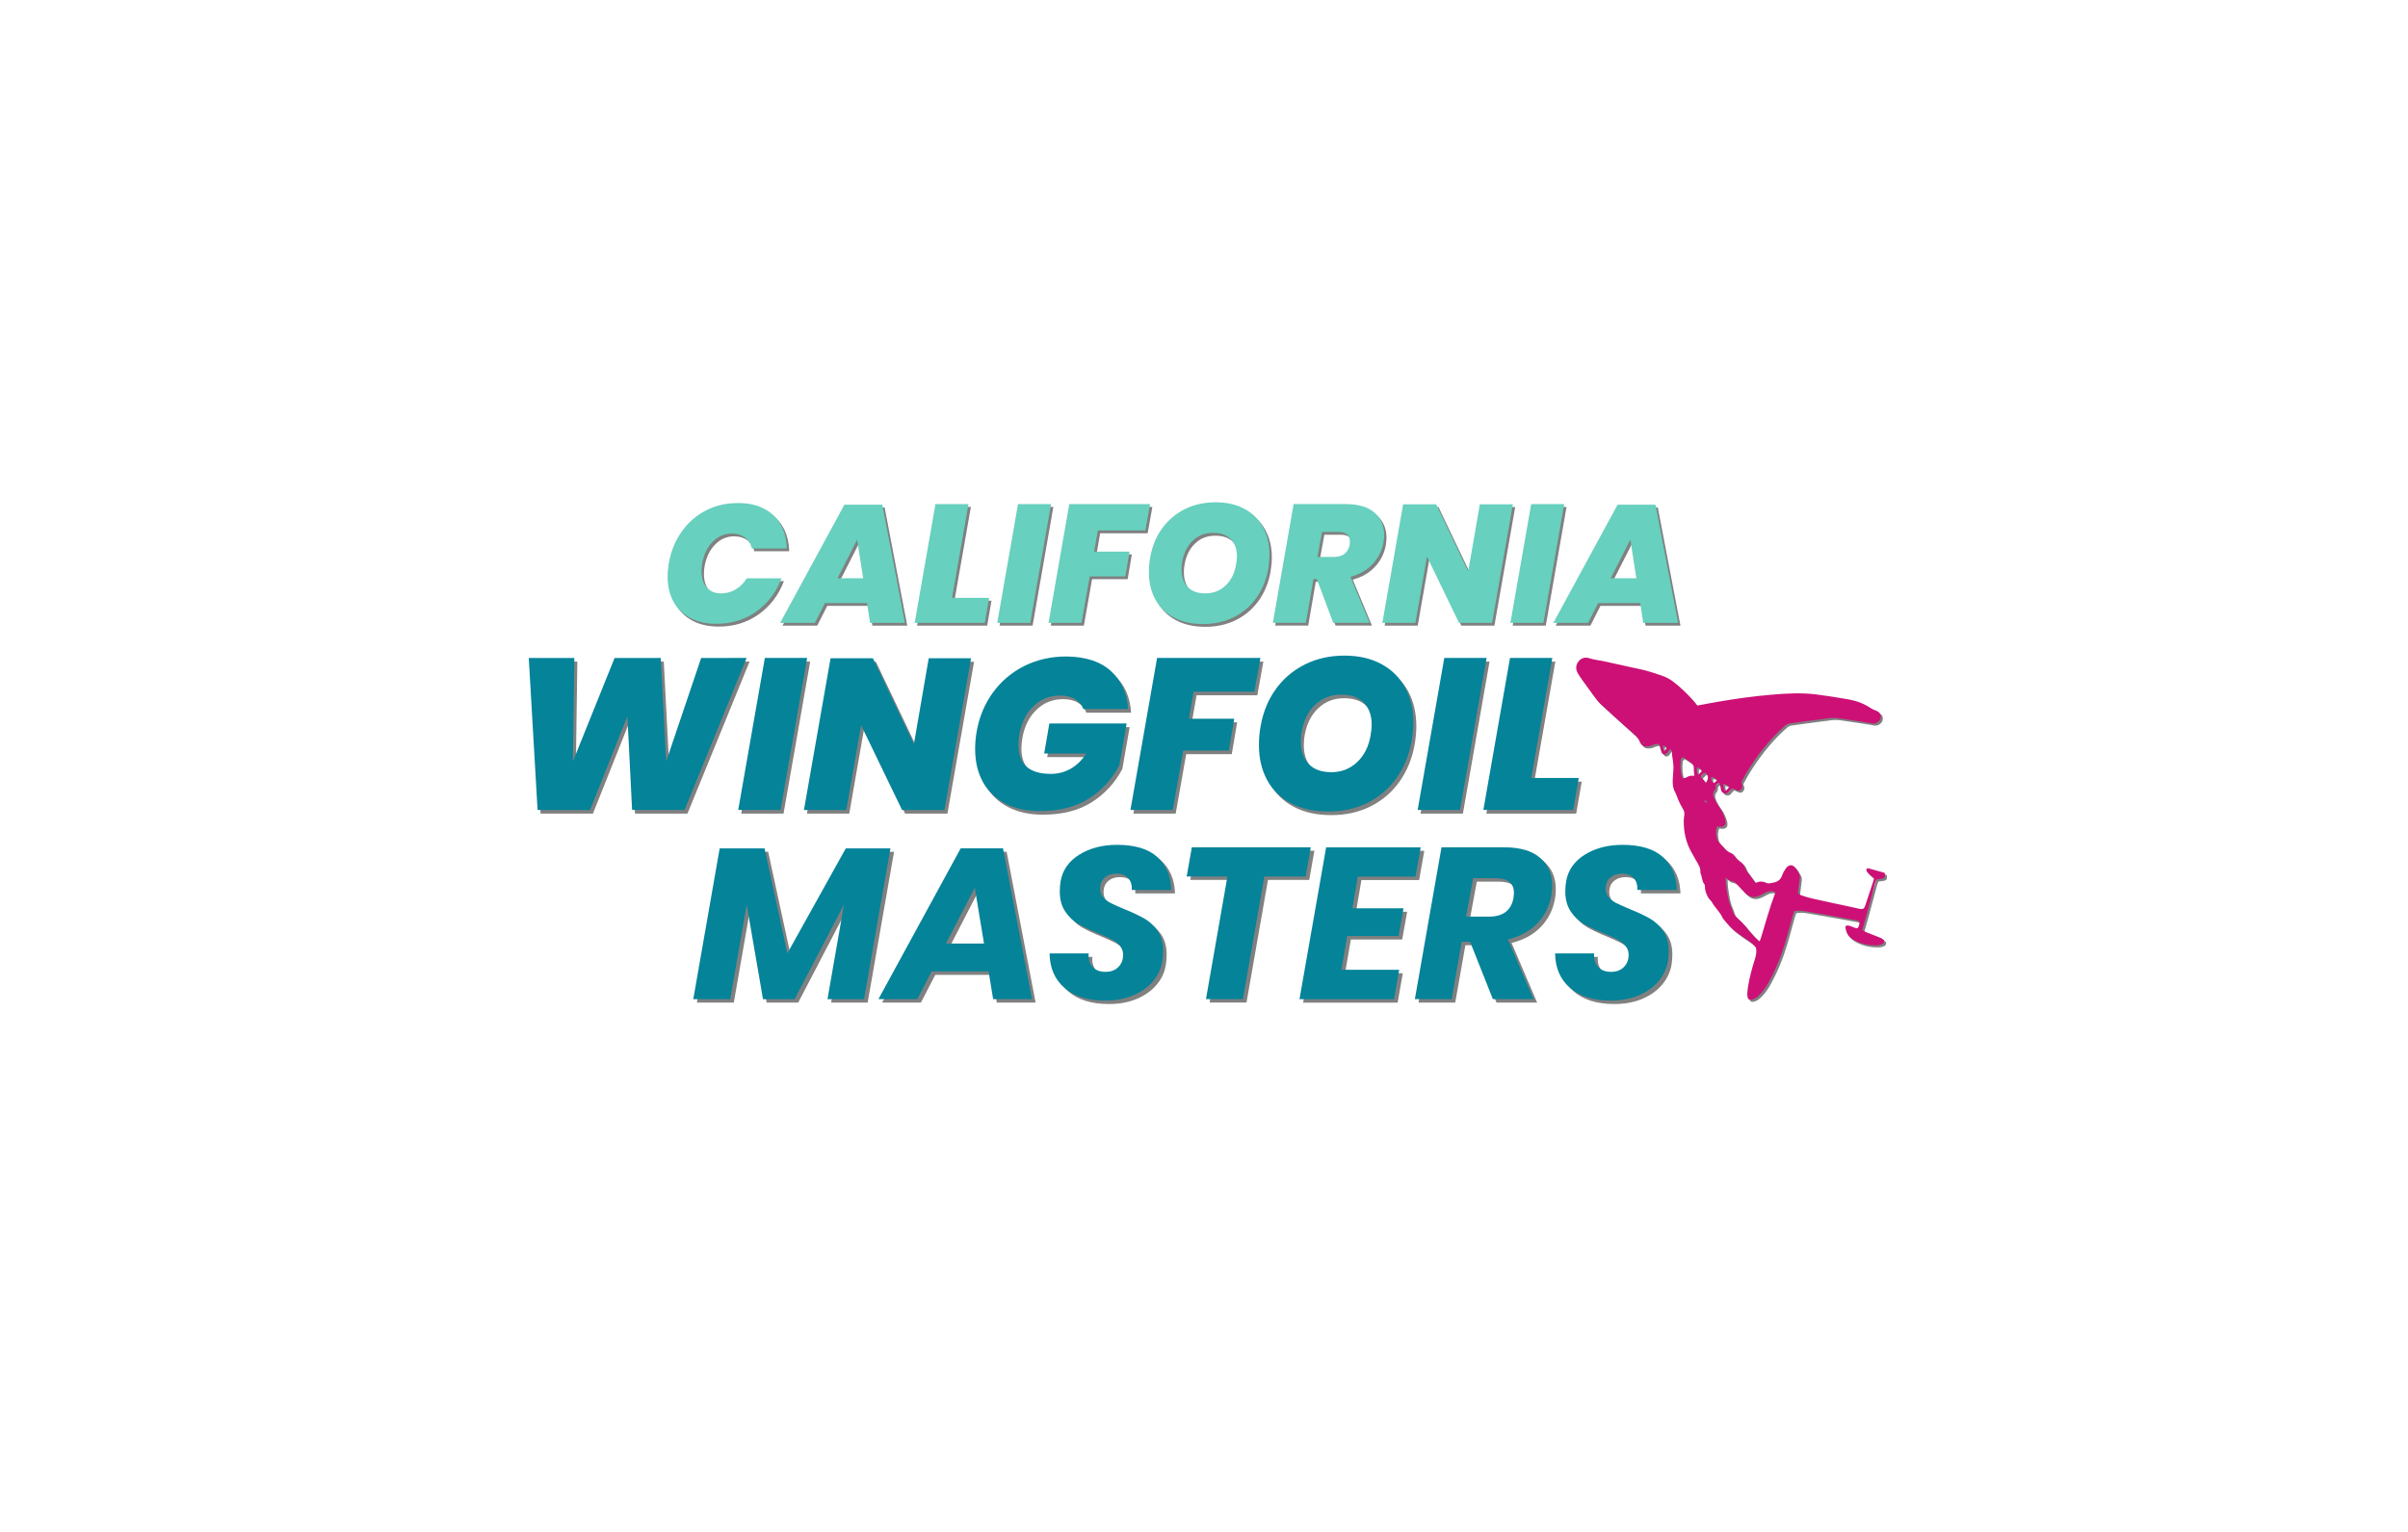 <?xml version="1.0" encoding="UTF-8"?>
<svg data-bbox="684.7 198 2369.4 2054.1" viewBox="0 0 3118.1 1984.3" xmlns="http://www.w3.org/2000/svg" data-type="ugc">
    <g>
        <path d="M2200.1 916.6c8.9-1.6 17.4-3.2 25.8-4.7 23.5-4.1 47-7.4 70.8-9.4 19.3-1.7 38.7-2.7 58.1-.3 13.9 1.8 27.7 4 41.5 6.4 10.2 1.8 19.9 5.4 28.6 11.3 2 1.3 4.3 2.2 6.6 3.1 5.2 2 7.4 5.4 6.3 10-.9 3.9-5.7 7.2-10.2 6.9-1.2-.1-2.4-.5-3.6-.7-13.6-2.1-27.1-4.3-40.8-6.2-3.8-.5-7.9-.6-11.7-.1-17 2.1-34.1 4.5-51.1 6.8-2.5.3-4.7 1.3-6.5 3-3.2 3-6.6 5.9-9.7 9-18.8 19-34.3 40.4-46.9 64.2.4 1 .8 2.1 1.2 3.2.8 2.1.1 3.9-1 5.5-1.6 2.3-3.8 2.8-6.5 1.6-1.7-.8-3.4-1.6-5.3-2.5-1.8 1.9-3.4 3.4-4.8 5.1-2.7 3.2-8.7 1.3-9.6-2.3-.4-1.7-.7-3.4-1-5-.4-1.6-.8-3.2-1.2-5-2.6 1.2-4.9 2.2-4.6 5.4.2 2.2-1.2 3.7-2.3 5.3-1.7 2.5-1.6 4.9-.6 7.7 1.8 5.2 4.8 9.7 7.9 14.1 3 4.3 5.1 8.9 6.5 13.9.3.9.6 1.9.7 2.9.9 5.1-1.5 7.9-6.9 7.8-1.2 0-2.3-.3-3.6-.4-2.3 5.4-1.7 10.8-.4 16 .5 2 2 3.9 3.4 5.6 1.9 2.2 4.3 4.1 6.1 6.4 2.2 2.7 4.7 4.8 8 6.1 1.7.7 3.9 1.8 4.7 3.3 1.8 3.4 4.5 5.5 7.5 7.7 2.9 2.2 5.7 4.8 6.7 8.6.2.9.7 1.9 1.2 2.7 4 5.5 8.1 11 12.5 16.9 4.6-2.6 9.3-2.4 14-.2 2.9 1.4 5.7.2 8.6-.3 5.9-.9 9.8-3.8 11.8-9.6 1.1-3.2 2.9-6.3 4.9-9 3.9-5.5 9.4-5.2 13.1.5 1.4 2.3 2.7 4.7 4 7 1 1.8 1 3.7.8 5.7-.7 5.4-1.4 10.7-2 16.1-.1 1-.1 1.9-.2 3.3 1.4.8 2.7 1.9 4.3 2.4 4.4 1.5 8.9 3 13.4 4 15.8 3.6 31.7 6.9 47.5 10.3 4.8 1 9.6 2.2 14.4 3.2 4.3.8 6-.1 7.3-4.1 3.4-10.2 6.8-20.5 10.2-30.8.5-1.4.8-2.8 1.3-4.5-1.5-1.4-2.9-2.7-4.4-3.9-1.5-1.3-3.1-2.5-4.3-4-.8-1-1.5-2.8-1.2-3.9.5-1.8 2.4-1.3 3.7-1 6.6 1.8 13.2 3.7 19.9 5.6 1.1 5.6.1 7.2-5.2 7.9-1.7.2-3.4.4-5.4.6-.7 1.8-1.5 3.6-2 5.4-3.4 12.6-6.7 25.2-10.1 37.7-1.3 5-2.8 9.9-4.2 14.9-.7 2.3-1.3 4.7-2.1 7.5 1.9 1.1 3.5 2.2 5.2 2.9 5.2 2.1 10.5 4.2 15.8 6.2 2.7 1.1 5.5 2.1 7.3 4.3.4 2.6-.9 4.1-2.7 4.9-1.8.8-3.7 1.4-5.6 1.5-11.8.5-23-1.9-33.1-8.2-5.4-3.3-7.8-8.6-8.7-14.7-.1-.6.3-1.4.7-2.5 5.3-1.2 9.5 3.1 14.8 3.4 2.2-2.4 2.8-5.3 2.7-9-1.7-.5-3.2-1.2-4.8-1.5-19.8-3.6-39.6-7.3-59.5-10.6-6.5-1.1-13-2.5-20.1-1.2-.6 1.7-1.4 3.5-1.9 5.3-3.4 12.1-6.5 24.2-10.1 36.2-5.7 18.6-13 36.5-22.8 53.4-3.2 5.6-7.1 10.6-11.8 15-2.7 2.6-5.8 4.5-9.6 5-1.9.2-3.6-.7-4-2.4-.4-1.7-.7-3.4-.7-5.1.1-3.2.5-6.4 1-9.5 1.9-12.4 5.4-24.5 9.1-36.4 1.4-4.5 2.1-9 1.2-14-2.5-3.7-5.9-6.7-9.9-9.3-6-3.9-11.7-8-17.4-12.3-2.5-1.9-4.8-4.2-7-6.5-2.7-2.8-5.2-5.9-7.7-8.9-.5-.6-1.1-1.1-1.3-1.8-3.3-7.8-10.1-13.3-14-20.7-1.1-2.2-3.4-3.2-4.6-5.6-2.3-4.4-4.3-8.8-4.2-13.9 0-1.2-.2-2.7-.9-3.5-3.2-4-2.7-9.3-4.7-13.7-.2-.4-.4-1-.4-1.4.7-6.1-2.8-10.7-5.6-15.6-1.6-2.8-3-5.6-4.7-8.4-6.7-11.2-10.2-23.3-11-36.3-.3-4.5-.3-8.8.5-13.2.6-3.3 0-6.1-1.9-9-2.3-3.7-4.2-7.8-6-11.8-1.4-3.1-2.2-6.6-3.9-9.5-3.1-5.7-3.5-11.6-3-17.8.3-3.9.4-7.8.7-11.8.7-7.9-1.8-15.6-2-23.4 0-.8-.8-1.6-1.5-2.9-1 .8-1.8 1.3-2.3 2-.8.9-1.2 2.1-2.1 3-2.8 2.9-6.1 2.5-7.5-1.2-1.2-3.2-1.9-6.6-2.8-10.1-2.9-.7-5.6-.6-8.4.9-1.7.9-3.7 1.4-5.6 1.7-6.4.8-9.1-.5-11.6-6.5-1.6-3.8-4.2-6.5-7.1-9.1-14.6-13.1-29.3-26.1-43.7-39.5-4.1-3.8-7.2-8.6-10.6-13.1-4.7-6.3-9.3-12.7-13.8-19.1-1.7-2.4-3.4-4.9-4.8-7.4-2.9-5.2-2.7-10.5 1-15.2 3.5-4.5 8.7-5.9 14-4.1 6.1 2.1 12.5 2.5 18.7 3.9 13.2 2.8 26.4 5.8 39.6 8.7 5.3 1.2 10.6 2.1 15.8 3.6 7.5 2.2 15 4.6 22.4 7.3 8.4 3.2 15.1 9 21.7 14.9 6.9 6.2 13.4 12.9 19.3 20.2.3 1 1 1.7 2 2.7zm80.8 305.5c.8-1.7 1.3-2.5 1.6-3.4 6-19.5 11.2-39.2 18.4-58.2.3-.8.1-1.8.1-2.5-4.8-1.7-9-1.2-13.1 1.2-1.9 1.1-3.9 2.2-5.9 3.1-8.3 3.9-14 2.9-20.5-3.8-3.1-3.2-6-6.5-9-9.7-2-2.2-4.1-4.2-7.2-4.9-1.4-.3-3-.5-4.2-1.2-1.3-.8-2.4-2-4-3.6.2 4 .1 7.2.5 10.3 1.4 10.2 2.8 20.4 7.3 29.9.5 1.1.9 2.3 1.2 3.5.9 3.4 2.8 6.2 5.5 8.5 5.9 4.9 10.8 10.7 15.5 16.6 4.2 4.8 8.3 9.6 13.8 14.2zm-99.5-238.8c-1 1.3-2.3 2.1-2.4 3.1-.9 8.3-.6 16.6 2.4 24.7 2.6-.9 5.3-1.3 7.5-2.7 2.5-1.5 5.1-.5 7.8-1-.2-1.5-.2-2.7-.5-3.8-.8-3.8.8-8.3-2.1-11.3-2.7-2.8-6.2-4.7-9.4-7-.8-.5-1.7-1-3.3-2zm29.5 34.1c1.8-2 3.6-6 3.3-8-.4-2.5-1.2-4.7-4.1-5.8-1 .8-2 1.5-2.8 2.4-.9 1-2.3 1.8-2.3 3.5 4.6 4.1 4.6 4.1 5.9 7.9zm-4.6-15.7c-1.1-2.9-3.2-4.2-6.1-5.3-.8 3.8-.6 6.8 1.3 10.2 1.9-1.9 3.3-3.4 4.8-4.9zm27.6 16.3c.8 3.7.4 6.7 2.5 9.3 2.4-1.1 3.9-3 5.2-5.3-1.8-2-4-3.3-7.7-4zm-7.9-4.6c-2.3-2.6-4.4-4.3-7.6-4.2-.1 4.5-.2 4.5 3.5 7.9 1.3-1.2 2.6-2.4 4.1-3.7zm-68.4-37.1c4.3-5.7 4.3-5.9-1.4-8.2-1 2.8.4 5.1 1.4 8.2zm55.3 66.4c-.6-1.4-.7-2.2-1.2-2.7-.4-.4-1.2-.3-1.8-.5 0 .6-.3 1.6 0 1.9.7.5 1.6.7 3 1.3zm-81.7-77c.4-.1.9-.1 1.3-.2-.2-.3-.4-.9-.7-.9-.5-.1-1 .2-1.5.3.2.3.5.6.9.8z" fill="#808081"/>
        <path d="M1278.8 198c591.8 166 1183.5 332 1775.3 498l-436.5 1556.1c-591.8-166-1183.5-332-1775.3-498L1278.8 198zm918.7 715.9c-1-1-1.8-1.7-2.4-2.4-5.9-7.3-12.4-13.9-19.3-20.2-6.6-5.9-13.3-11.7-21.7-14.9-7.3-2.8-14.8-5.1-22.4-7.3-5.2-1.5-10.5-2.5-15.8-3.6-13.2-2.9-26.4-5.9-39.6-8.7-6.2-1.3-12.6-1.7-18.7-3.9-5.2-1.8-10.4-.5-14 4.1-3.6 4.7-3.8 10-1 15.2 1.4 2.6 3.1 5 4.8 7.4 4.6 6.4 9.1 12.8 13.8 19.1 3.4 4.5 6.5 9.4 10.6 13.1 14.4 13.4 29.1 26.4 43.7 39.5 2.9 2.6 5.5 5.3 7.1 9.1 2.5 6 5.2 7.3 11.6 6.5 1.9-.2 3.9-.8 5.6-1.7 2.8-1.5 5.5-1.6 8.4-.9 1 3.5 1.6 6.9 2.8 10.1 1.4 3.7 4.7 4.1 7.5 1.2.8-.9 1.3-2.1 2.1-3 .6-.7 1.3-1.1 2.3-2 .7 1.3 1.5 2.1 1.5 2.9.2 7.8 2.7 15.5 2 23.4-.3 3.9-.4 7.8-.7 11.8-.5 6.2-.1 12.2 3 17.8 1.6 3 2.4 6.4 3.9 9.5 1.8 4 3.7 8.1 6 11.8 1.8 2.9 2.5 5.7 1.9 9-.8 4.4-.8 8.7-.5 13.2.9 13 4.3 25.1 11 36.3 1.6 2.7 3.1 5.6 4.7 8.4 2.8 4.9 6.3 9.5 5.6 15.6-.1.4.2 1 .4 1.4 2 4.4 1.5 9.6 4.7 13.7.7.9.9 2.3.9 3.5-.1 5.1 2 9.4 4.2 13.9 1.2 2.3 3.5 3.4 4.6 5.6 3.9 7.4 10.7 12.9 14 20.7.3.7.8 1.2 1.3 1.8 2.6 3 5 6 7.7 8.9 2.2 2.3 4.4 4.6 7 6.5 5.7 4.2 11.5 8.4 17.4 12.3 4 2.6 7.4 5.7 9.9 9.3 1 5 .2 9.5-1.2 14-3.7 12-7.2 24-9.1 36.4-.5 3.1-.8 6.3-1 9.5-.1 1.7.3 3.4.7 5.1.4 1.8 2.1 2.7 4 2.4 3.8-.5 6.9-2.4 9.6-5 4.6-4.4 8.6-9.5 11.8-15 9.7-16.9 17.1-34.8 22.8-53.4 3.7-12 6.7-24.1 10.1-36.2.5-1.8 1.3-3.6 1.9-5.3 7.1-1.3 13.6.1 20.1 1.2 19.8 3.3 39.6 7 59.5 10.6 1.6.3 3.2 1 4.8 1.5.1 3.7-.5 6.6-2.7 9-5.3-.4-9.5-4.7-14.8-3.4-.3 1.1-.8 1.8-.7 2.5.9 6.1 3.4 11.4 8.7 14.7 10.1 6.3 21.3 8.6 33.1 8.2 1.9-.1 3.9-.7 5.6-1.5 1.8-.8 3.1-2.4 2.7-4.9-1.8-2.2-4.6-3.2-7.3-4.3-5.3-2-10.6-4-15.8-6.2-1.7-.7-3.3-1.8-5.2-2.9.8-2.8 1.4-5.1 2.1-7.5 1.4-5 2.9-9.9 4.2-14.9 3.4-12.6 6.7-25.2 10.1-37.7.5-1.8 1.3-3.6 2-5.4 2-.2 3.7-.3 5.4-.6 5.3-.7 6.2-2.2 5.2-7.9-6.7-1.9-13.3-3.8-19.9-5.6-1.4-.4-3.3-.8-3.7 1-.3 1.1.4 2.9 1.2 3.9 1.2 1.5 2.8 2.7 4.3 4 1.4 1.3 2.8 2.6 4.4 3.9-.5 1.7-.8 3.1-1.3 4.5-3.4 10.3-6.8 20.5-10.2 30.8-1.3 4-3 4.9-7.3 4.1-4.8-.9-9.6-2.1-14.4-3.2-15.8-3.4-31.7-6.8-47.5-10.3-4.5-1-9-2.5-13.4-4-1.5-.5-2.9-1.6-4.3-2.4.1-1.4.1-2.3.2-3.3.7-5.4 1.3-10.7 2-16.1.3-2 .3-3.9-.8-5.7-1.3-2.3-2.6-4.8-4-7-3.6-5.7-9.1-6-13.1-.5-2 2.8-3.8 5.8-4.9 9-2 5.8-5.8 8.7-11.8 9.6-2.9.4-5.7 1.6-8.6.3-4.7-2.2-9.4-2.4-14 .2-4.3-5.9-8.4-11.3-12.5-16.9-.6-.8-1-1.7-1.2-2.7-1-3.8-3.7-6.4-6.7-8.6-3-2.2-5.7-4.3-7.5-7.7-.8-1.5-2.9-2.6-4.7-3.3-3.3-1.4-5.8-3.4-8-6.1-1.8-2.3-4.2-4.1-6.1-6.4-1.4-1.7-2.9-3.5-3.4-5.6-1.3-5.2-1.9-10.6.4-16 1.3.2 2.5.4 3.6.4 5.3.1 7.8-2.7 6.9-7.8-.2-1-.5-1.9-.7-2.9-1.3-5-3.5-9.7-6.5-13.9-3.1-4.4-6.1-8.9-7.9-14.1-.9-2.8-1.1-5.2.6-7.7 1.1-1.6 2.5-3.1 2.3-5.3-.3-3.1 2-4.1 4.6-5.4.4 1.8.8 3.4 1.2 5 .4 1.7.6 3.4 1 5 .9 3.6 6.8 5.5 9.6 2.3 1.4-1.7 3-3.2 4.8-5.1 1.8.9 3.5 1.7 5.3 2.5 2.6 1.2 4.9.6 6.5-1.6 1.2-1.7 1.9-3.5 1-5.5-.4-1.1-.9-2.2-1.2-3.2 12.6-23.8 28.2-45.2 46.9-64.2 3.1-3.1 6.5-6 9.7-9 1.9-1.7 4-2.7 6.5-3 17-2.2 34-4.6 51.1-6.8 3.9-.5 7.9-.4 11.7.1 13.6 1.9 27.2 4.1 40.8 6.2 1.2.2 2.4.6 3.6.7 4.5.3 9.2-3 10.2-6.9 1.1-4.6-1.1-8-6.3-10-2.3-.9-4.6-1.8-6.6-3.1-8.7-5.9-18.4-9.5-28.6-11.3-13.8-2.4-27.6-4.7-41.5-6.4-19.3-2.5-38.7-1.4-58.1.3-23.7 2-47.3 5.3-70.8 9.4-8 1.2-16.4 2.8-25.4 4.4z" fill="none"/>
        <path d="M2197.5 913.9c8.9-1.6 17.4-3.2 25.8-4.7 23.5-4.1 47-7.4 70.8-9.4 19.3-1.7 38.7-2.7 58.1-.3 13.9 1.8 27.7 4 41.5 6.4 10.2 1.8 19.9 5.4 28.6 11.3 2 1.3 4.3 2.2 6.6 3.1 5.2 2 7.4 5.4 6.3 10-.9 3.9-5.7 7.2-10.2 6.9-1.2-.1-2.4-.5-3.6-.7-13.6-2.1-27.1-4.3-40.8-6.2-3.8-.5-7.9-.6-11.7-.1-17 2.1-34.1 4.5-51.1 6.8-2.5.3-4.7 1.3-6.5 3-3.2 3-6.6 5.9-9.7 9-18.8 19-34.3 40.4-46.9 64.2.4 1 .8 2.1 1.2 3.2.8 2.1.1 3.9-1 5.5-1.6 2.3-3.8 2.8-6.5 1.6-1.7-.8-3.4-1.6-5.3-2.5-1.8 1.9-3.4 3.4-4.8 5.1-2.7 3.2-8.7 1.3-9.6-2.3-.4-1.7-.7-3.4-1-5-.4-1.6-.8-3.2-1.2-5-2.6 1.2-4.9 2.2-4.6 5.4.2 2.2-1.2 3.7-2.3 5.3-1.7 2.5-1.6 4.9-.6 7.7 1.8 5.2 4.8 9.7 7.9 14.1 3 4.3 5.1 8.9 6.5 13.9.3.9.6 1.9.7 2.9.9 5.1-1.5 7.9-6.9 7.8-1.2 0-2.3-.3-3.6-.4-2.3 5.4-1.7 10.8-.4 16 .5 2 2 3.9 3.4 5.6 1.9 2.2 4.3 4.1 6.1 6.4 2.2 2.7 4.7 4.8 8 6.1 1.7.7 3.9 1.8 4.7 3.3 1.8 3.4 4.5 5.5 7.5 7.7 2.9 2.2 5.7 4.8 6.7 8.6.2.9.7 1.9 1.2 2.7 4 5.5 8.1 11 12.5 16.9 4.6-2.6 9.3-2.4 14-.2 2.9 1.4 5.7.2 8.6-.3 5.9-.9 9.8-3.8 11.8-9.6 1.1-3.2 2.9-6.3 4.9-9 3.9-5.5 9.4-5.2 13.1.5 1.4 2.3 2.7 4.7 4 7 1 1.8 1 3.7.8 5.7-.7 5.4-1.4 10.7-2 16.1-.1 1-.1 1.9-.2 3.3 1.4.8 2.7 1.9 4.3 2.4 4.4 1.5 8.9 3 13.4 4 15.8 3.6 31.7 6.9 47.5 10.3 4.8 1 9.6 2.2 14.4 3.2 4.3.8 6-.1 7.3-4.1 3.4-10.2 6.8-20.5 10.2-30.8.5-1.4.8-2.8 1.3-4.5-1.5-1.4-2.9-2.7-4.4-3.9-1.5-1.3-3.1-2.5-4.3-4-.8-1-1.5-2.8-1.2-3.9.5-1.8 2.4-1.3 3.7-1 6.6 1.8 13.2 3.7 19.9 5.6 1.1 5.6.1 7.2-5.2 7.9-1.7.2-3.4.4-5.4.6-.7 1.8-1.5 3.6-2 5.4-3.4 12.6-6.7 25.2-10.1 37.7-1.3 5-2.8 9.9-4.2 14.9-.7 2.3-1.3 4.7-2.1 7.5 1.9 1.1 3.5 2.2 5.2 2.9 5.2 2.1 10.5 4.2 15.8 6.2 2.7 1.1 5.5 2.1 7.3 4.3.4 2.6-.9 4.1-2.7 4.9-1.8.8-3.7 1.4-5.6 1.5-11.8.5-23-1.9-33.1-8.2-5.4-3.3-7.8-8.6-8.7-14.7-.1-.6.3-1.4.7-2.5 5.3-1.2 9.5 3.1 14.8 3.4 2.2-2.4 2.8-5.3 2.7-9-1.7-.5-3.2-1.2-4.8-1.5-19.8-3.6-39.6-7.3-59.5-10.6-6.5-1.1-13-2.5-20.1-1.2-.6 1.7-1.4 3.5-1.9 5.3-3.4 12.1-6.5 24.2-10.1 36.2-5.7 18.6-13 36.5-22.8 53.4-3.2 5.6-7.1 10.6-11.8 15-2.7 2.6-5.8 4.5-9.6 5-1.9.2-3.6-.7-4-2.4-.4-1.7-.7-3.4-.7-5.1.1-3.2.5-6.4 1-9.5 1.9-12.4 5.4-24.5 9.1-36.4 1.4-4.5 2.1-9 1.2-14-2.5-3.7-5.9-6.7-9.9-9.3-6-3.9-11.7-8-17.4-12.3-2.5-1.9-4.8-4.2-7-6.5-2.7-2.8-5.2-5.9-7.7-8.9-.5-.6-1.1-1.1-1.3-1.8-3.3-7.8-10.1-13.3-14-20.7-1.1-2.2-3.4-3.2-4.6-5.6-2.3-4.4-4.3-8.8-4.2-13.9 0-1.2-.2-2.7-.9-3.5-3.2-4-2.7-9.3-4.7-13.7-.2-.4-.4-1-.4-1.4.7-6.1-2.8-10.7-5.6-15.6-1.6-2.8-3-5.6-4.7-8.4-6.7-11.2-10.2-23.3-11-36.3-.3-4.5-.3-8.8.5-13.2.6-3.3 0-6.1-1.9-9-2.3-3.7-4.2-7.8-6-11.8-1.4-3.1-2.2-6.6-3.9-9.5-3.1-5.7-3.5-11.6-3-17.8.3-3.9.4-7.8.7-11.8.7-7.9-1.8-15.6-2-23.4 0-.8-.8-1.6-1.5-2.9-1 .8-1.8 1.3-2.3 2-.8.9-1.3 2.1-2.1 3-2.8 2.9-6.1 2.5-7.5-1.2-1.2-3.2-1.9-6.6-2.8-10.1-2.9-.7-5.6-.6-8.4.9-1.7.9-3.7 1.4-5.6 1.7-6.4.8-9.1-.5-11.6-6.5-1.6-3.8-4.2-6.5-7.1-9.1-14.6-13.1-29.3-26.1-43.7-39.5-4.1-3.8-7.2-8.6-10.6-13.1-4.7-6.3-9.3-12.7-13.8-19.1-1.7-2.4-3.4-4.9-4.8-7.4-2.9-5.2-2.7-10.5 1-15.2 3.5-4.5 8.7-5.9 14-4.1 6.1 2.1 12.5 2.5 18.7 3.9 13.2 2.8 26.4 5.8 39.6 8.7 5.3 1.2 10.6 2.1 15.8 3.6 7.5 2.2 15 4.6 22.4 7.3 8.4 3.2 15.1 9 21.7 14.9 6.9 6.2 13.4 12.9 19.3 20.2.3 1 1 1.6 2 2.7zm80.8 305.5c.8-1.7 1.3-2.5 1.6-3.4 6-19.5 11.2-39.2 18.4-58.2.3-.8.1-1.8.1-2.5-4.8-1.7-9-1.2-13.1 1.2-1.9 1.1-3.9 2.2-5.9 3.1-8.3 3.9-14 2.9-20.5-3.8-3.1-3.2-6-6.5-9-9.7-2-2.2-4.1-4.2-7.2-4.9-1.4-.3-3-.5-4.2-1.2-1.3-.8-2.4-2-4-3.6.2 4 .1 7.2.5 10.3 1.4 10.2 2.8 20.4 7.3 29.9.5 1.1.9 2.3 1.2 3.5.9 3.4 2.8 6.2 5.5 8.5 5.9 4.9 10.8 10.7 15.5 16.6 4.2 4.7 8.3 9.6 13.8 14.2zm-99.5-238.8c-1 1.3-2.3 2.1-2.4 3.1-.9 8.3-.6 16.6 2.4 24.7 2.6-.9 5.3-1.3 7.5-2.7 2.5-1.5 5.1-.5 7.8-1-.2-1.5-.2-2.7-.5-3.8-.8-3.8.8-8.3-2.1-11.3-2.7-2.8-6.2-4.7-9.4-7-.8-.6-1.7-1-3.3-2zm29.5 34.1c1.8-2 3.6-6 3.3-8-.4-2.5-1.2-4.7-4.1-5.8-1 .8-2 1.5-2.8 2.4-.9 1-2.3 1.8-2.3 3.5 4.6 4.1 4.6 4.1 5.9 7.9zm-4.6-15.8c-1.1-2.9-3.2-4.2-6.1-5.3-.8 3.8-.6 6.8 1.3 10.2 1.9-1.9 3.4-3.4 4.8-4.9zm27.6 16.3c.8 3.7.4 6.7 2.5 9.3 2.4-1.1 3.9-3 5.2-5.3-1.8-1.9-4-3.3-7.7-4zm-7.9-4.5c-2.3-2.6-4.4-4.3-7.6-4.2-.1 4.5-.2 4.5 3.5 7.9 1.3-1.3 2.6-2.5 4.1-3.7zm-68.4-37.1c4.3-5.7 4.3-5.9-1.4-8.2-1 2.8.4 5.1 1.4 8.2zm55.3 66.3c-.6-1.4-.7-2.2-1.2-2.7-.4-.4-1.2-.3-1.8-.5 0 .6-.3 1.6 0 1.9.7.6 1.6.7 3 1.3zm-81.7-76.9c.4-.1.9-.1 1.3-.2-.2-.3-.4-.9-.7-.9-.5-.1-1 .2-1.5.3.2.2.6.5.9.8z" fill="#cd1076"/>
        <path d="M2278.3 1219.4c-5.5-4.6-9.6-9.5-13.6-14.4-4.8-6-9.6-11.8-15.5-16.6-2.7-2.3-4.6-5-5.5-8.5-.3-1.2-.6-2.4-1.2-3.5-4.6-9.4-6-19.7-7.3-29.9-.4-3.1-.3-6.3-.5-10.3 1.7 1.5 2.7 2.8 4 3.6 1.2.7 2.8.9 4.2 1.2 3 .7 5.2 2.7 7.2 4.9 3 3.2 5.9 6.5 9 9.7 6.5 6.7 12.2 7.7 20.5 3.8 2-.9 3.9-2 5.9-3.1 4.1-2.3 8.3-2.9 13.1-1.2 0 .8.2 1.7-.1 2.5-7.2 19.1-12.4 38.8-18.4 58.2-.4 1-1 1.9-1.8 3.6z" fill="none"/>
        <path d="M2178.8 980.6c1.6 1 2.5 1.4 3.3 2 3.2 2.3 6.7 4.2 9.4 7 2.9 3 1.3 7.5 2.1 11.3.2 1.2.3 2.4.5 3.8-2.6.6-5.3-.5-7.8 1-2.2 1.3-4.9 1.8-7.5 2.7-2.9-8.1-3.2-16.4-2.4-24.7.1-1 1.4-1.9 2.4-3.1z" fill="none"/>
        <path d="M2208.3 1014.7c-1.3-3.8-1.3-3.8-5.8-7.9-.1-1.7 1.3-2.4 2.3-3.5.8-.9 1.8-1.6 2.8-2.4 2.9 1.1 3.7 3.3 4.1 5.8.2 2-1.6 6-3.4 8z" fill="none"/>
        <path d="M2203.7 998.9c-1.5 1.5-2.9 3-4.8 4.9-2-3.5-2.1-6.5-1.3-10.2 2.9 1.1 5 2.4 6.1 5.3z" fill="none"/>
        <path d="M2231.3 1015.2c3.7.7 5.9 2 7.7 4-1.3 2.3-2.7 4.2-5.2 5.3-2.1-2.6-1.7-5.6-2.5-9.3z" fill="none"/>
        <path d="M2223.4 1010.7c-1.5 1.3-2.8 2.5-4.1 3.6-3.7-3.3-3.6-3.4-3.5-7.9 3.2 0 5.3 1.7 7.6 4.3z" fill="none"/>
        <path d="M2155 973.6c-1-3.1-2.4-5.4-1.4-8.2 5.7 2.3 5.7 2.4 1.4 8.2z" fill="none"/>
        <path d="M2210.3 1039.9c-1.4-.6-2.4-.7-3-1.3-.3-.3 0-1.2 0-1.9.6.1 1.4.1 1.8.5.5.5.6 1.3 1.2 2.7z" fill="none"/>
        <path d="M2128.6 963c-.3-.3-.6-.5-1-.8.5-.1 1-.3 1.5-.3.3 0 .5.6.7.9-.4.1-.8.1-1.2.2z" fill="none"/>
        <path d="m970.6 856.9-80.4 196.9h-67.9l-6.1-121.5-48.4 121.5H700l-11.4-196.9h59L745.7 991l54-134.1h59.8l7 134.1 45.3-134.1h58.8z" fill="#808080"/>
        <path d="m1049.1 856.9-34.5 196.9h-54.8l34.5-196.9h54.8z" fill="#808080"/>
        <path d="M1226.8 1053.8H1172l-53.1-109.9-19.2 109.9h-54.8l34.5-196.6h54.8l53.1 111.3 19.2-111.3h54.8l-34.5 196.6z" fill="#808080"/>
        <path d="M1442.5 874c13.6 12.5 21 28.9 22.1 49.1h-57.9c-1.9-5.4-5.4-9.6-10.6-12.8-5.2-3.2-11.7-4.7-19.5-4.7-13.3 0-24.8 4.5-34.2 13.5-9.5 9-15.6 21-18.4 36-.9 5.6-1.4 10.3-1.4 14.2 0 25.2 14 37.8 42 37.8 9.3 0 17.8-2.2 25.7-6.7 7.9-4.5 14.6-11 20.2-19.7H1356l6.7-38.9h100.1l-9.5 54.2c-9.5 18-22.7 32.4-39.6 43.1-17 10.8-38.1 16.1-63.3 16.1-17.4 0-32.5-3.3-45.1-9.9-12.6-6.6-22.2-15.9-28.8-28-6.6-12.1-9.9-26.1-9.9-42.3 0-7.6.6-15 1.9-22.3 3.3-19.1 10.3-36 21-50.8 10.7-14.7 24.2-26.2 40.6-34.5 16.4-8.2 34.6-12.4 54.7-12.4 24.9.2 44.1 6.5 57.7 19z" fill="#808080"/>
        <path d="m1635.9 856.9-7.8 43.7h-78.7l-6.1 35h58.7l-7 41.2h-59l-13.6 77h-54.8l34.5-196.9h133.8z" fill="#808080"/>
        <path d="M1792.4 864.7c13.4 7.2 23.7 17.4 30.9 30.5 7.1 13.1 10.7 28.2 10.7 45.5 0 7-.7 15-2.2 23.9-3.2 17.8-9.6 33.6-19.3 47.4-9.7 13.8-22.2 24.6-37.4 32.3-15.2 7.7-32.3 11.5-51.2 11.5s-35.1-3.6-48.5-10.7c-13.4-7.1-23.7-17.1-30.7-30-7-12.9-10.6-28-10.6-45.2 0-8.9.7-17.1 2.2-24.8 3.2-18 9.6-33.8 19.5-47.6 9.8-13.7 22.4-24.4 37.7-32.1 15.3-7.7 32.4-11.5 51.3-11.5 18.3-.1 34.2 3.5 47.6 10.8zm-85.5 52.7c-9.1 8.6-14.9 20.3-17.5 34.9-.7 3.9-1.1 8.2-1.1 12.8 0 12.4 3.4 22.2 10.2 29.2 6.8 7 16.5 10.6 29.3 10.6 13.2 0 24.3-4.4 33.5-13.1s15-20.3 17.4-34.8c.9-5.2 1.4-9.6 1.4-13.4 0-12.2-3.4-21.8-10.3-28.8s-16.6-10.4-29.2-10.4c-13.4 0-24.6 4.3-33.7 13z" fill="#808080"/>
        <path d="m1928.8 856.9-34.5 196.9h-54.8l34.5-196.9h54.8z" fill="#808080"/>
        <path d="M1986.7 1012.4h61.5l-7.2 41.4h-116.3l34.5-196.9h54.8l-27.3 155.5z" fill="#808080"/>
        <path d="m1157.7 1103.3-34.2 195.3h-47.3l21.4-122.7-64 122.7h-40.9l-21.1-122.4-21.4 122.4h-47.8l34.2-195.3h58.1l29.5 136 75.7-136h57.8z" fill="#808080"/>
        <path d="M1284.8 1262.7h-73.7l-18.6 35.9h-50.3l106.5-195.3h54.8l37.5 195.3h-50.3l-5.9-35.9zm-5.8-36.2-12-72.3-37.3 72.3h49.3z" fill="#808080"/>
        <path d="M1497.7 1275.5c-6.4 7.6-14.9 13.7-25.4 18.2-10.6 4.5-22.7 6.8-36.4 6.8-22.6 0-40.2-5.5-52.8-16.5-12.6-11-19-25.9-19.2-44.6h50.6c-.6 7.4 1.1 13.3 5 17.5 3.9 4.3 9.5 6.4 17 6.4 6.7 0 12.1-2 16.3-6.1 4.2-4.1 6.3-9.4 6.3-15.9 0-4.6-1.4-8.6-4.2-11.8-2.8-3.2-6.3-6-10.4-8.2-4.2-2.2-10.2-4.9-17.9-8.1-10.6-4.3-19.1-8.3-25.7-12.1-6.6-3.8-12.2-9.1-16.8-16-4.6-6.9-7-15.5-7-25.9 0-4.6.4-9.1 1.1-13.4 2.6-14.5 10.7-25.9 24.2-34.3 13.5-8.4 29.8-12.7 48.7-12.7 23.2 0 40.6 5.2 52.2 15.7 11.6 10.5 17.7 24.7 18.2 42.7H1470c.4-6.5-1.2-11.6-4.6-15.4-3.4-3.8-8.5-5.7-15.2-5.7-6.1 0-11.2 1.7-15.2 5.1-4 3.4-6 8.3-6 14.6 0 4.3 1.3 7.9 4 11 2.7 3.1 6.1 5.6 10.2 7.6s9.9 4.6 17.5 7.8c10.6 4.3 19.1 8.3 25.7 12.1 6.6 3.8 12.3 9.1 17.1 16 4.8 6.9 7.2 15.6 7.2 26.1 0 4.6-.4 9.2-1.1 13.6-1.5 9.5-5.5 17.9-11.9 25.5z" fill="#808080"/>
        <path d="m1702 1101.9-6.7 37.8h-53.4l-27.8 158.8h-47.8l27.8-158.8h-52.8l6.7-37.8h154z" fill="#808080"/>
        <path d="m1762.9 1139.8-7 41.2h66.2l-6.4 35.9h-66.5l-7.5 43.7h74.8l-6.7 38.1h-122.4l34.5-196.6h122.4l-6.7 37.8h-74.7v-.1z" fill="#808080"/>
        <path d="M1998.9 1115.6c10.5 9.1 15.7 21.1 15.7 36.2 0 4.6-.4 8.8-1.1 12.5-2.6 14.3-8.7 26.4-18.4 36.4-9.6 10-22.3 16.9-37.8 20.6l33.1 77.3h-52.6l-29.5-74.3h-10.8l-13.1 74.3h-47.6l34.5-196.6h81.2c20.5-.1 35.9 4.5 46.4 13.6zm-33.8 45.6c0-12.8-7.9-19.2-23.6-19.2h-29.2l-9.2 49.8h29.5c18.5 0 29.2-8.2 32-24.8.3-2.6.5-4.5.5-5.8z" fill="#808080"/>
        <path d="M2152.2 1275.5c-6.4 7.6-14.9 13.7-25.4 18.2-10.6 4.5-22.7 6.8-36.4 6.8-22.6 0-40.2-5.5-52.8-16.5-12.6-11-19-25.9-19.2-44.6h50.6c-.6 7.4 1.1 13.3 5 17.5 3.9 4.3 9.5 6.4 17 6.4 6.7 0 12.1-2 16.3-6.1 4.2-4.1 6.3-9.4 6.3-15.9 0-4.6-1.4-8.6-4.2-11.8-2.8-3.2-6.3-6-10.4-8.2-4.2-2.2-10.2-4.9-17.9-8.1-10.6-4.3-19.1-8.3-25.7-12.1-6.6-3.8-12.2-9.1-16.8-16-4.6-6.9-7-15.5-7-25.9 0-4.6.4-9.1 1.1-13.4 2.6-14.5 10.7-25.9 24.2-34.3 13.5-8.4 29.8-12.7 48.7-12.7 23.2 0 40.6 5.2 52.2 15.7 11.6 10.5 17.7 24.7 18.2 42.7h-51.2c.4-6.5-1.2-11.6-4.6-15.4-3.4-3.8-8.5-5.7-15.2-5.7-6.1 0-11.2 1.7-15.2 5.1-4 3.4-6 8.3-6 14.6 0 4.3 1.3 7.9 4 11 2.7 3.1 6.1 5.6 10.2 7.6s9.9 4.6 17.5 7.8c10.6 4.3 19.1 8.3 25.7 12.1 6.6 3.8 12.3 9.1 17.1 16 4.8 6.9 7.2 15.6 7.2 26.1 0 4.6-.4 9.2-1.1 13.6-1.8 9.5-5.8 17.9-12.2 25.5z" fill="#808080"/>
        <path d="m966.8 852.2-80.4 196.9h-67.9l-6.1-121.5-48.4 121.6h-67.9l-11.4-196.9h59l-1.9 134.1 54-134.1h59.8l7 134.1 45.3-134.1 58.9-.1z" fill="#048399"/>
        <path d="m1045.2 852.2-34.5 196.9h-54.8l34.5-196.9h54.8z" fill="#048399"/>
        <path d="M1222.9 1049.2h-54.8L1115 939.3l-19.2 109.9H1041l34.5-196.6h54.8l53.1 111.3 19.2-111.3h54.8l-34.5 196.6z" fill="#048399"/>
        <path d="M1438.6 869.3c13.6 12.5 21 28.9 22.1 49.1h-57.9c-1.9-5.4-5.4-9.6-10.6-12.8-5.2-3.2-11.7-4.7-19.5-4.7-13.3 0-24.8 4.5-34.2 13.5-9.5 9-15.6 21-18.4 36-.9 5.6-1.4 10.3-1.4 14.2 0 25.2 14 37.8 42 37.8 9.3 0 17.8-2.2 25.7-6.7 7.9-4.5 14.6-11 20.2-19.7h-54.5l6.7-38.9h100.1l-9.5 54.2c-9.5 18-22.7 32.4-39.6 43.1-17 10.8-38.1 16.1-63.3 16.1-17.4 0-32.5-3.3-45.1-9.9-12.6-6.6-22.2-15.9-28.8-28-6.6-12.1-9.9-26.1-9.9-42.3 0-7.6.6-15 1.9-22.3 3.3-19.1 10.3-36 21-50.8 10.7-14.7 24.2-26.2 40.6-34.5 16.4-8.2 34.6-12.4 54.7-12.4 25 .3 44.1 6.5 57.7 19z" fill="#048399"/>
        <path d="m1632.1 852.2-7.8 43.7h-78.7l-6.1 35h58.7l-7 41.2h-59l-13.6 77h-54.8l34.5-196.9h133.8z" fill="#048399"/>
        <path d="M1788.5 860c13.4 7.2 23.7 17.4 30.9 30.5 7.1 13.1 10.7 28.2 10.7 45.5 0 7-.7 15-2.2 23.9-3.2 17.8-9.6 33.6-19.3 47.4-9.7 13.8-22.2 24.6-37.4 32.3-15.2 7.7-32.3 11.5-51.2 11.5s-35.1-3.6-48.5-10.7c-13.4-7.1-23.7-17.1-30.7-30-7-12.9-10.6-28-10.6-45.2 0-8.9.7-17.1 2.2-24.8 3.2-18 9.6-33.8 19.5-47.6 9.8-13.7 22.4-24.4 37.7-32.1 15.3-7.7 32.4-11.5 51.3-11.5 18.3 0 34.2 3.6 47.6 10.8zm-85.5 52.7c-9.1 8.6-14.9 20.3-17.5 34.9-.7 3.9-1.1 8.2-1.1 12.8 0 12.4 3.4 22.2 10.2 29.2 6.8 7 16.5 10.6 29.3 10.6 13.2 0 24.3-4.4 33.5-13.1s15-20.3 17.4-34.8c.9-5.2 1.4-9.6 1.4-13.4 0-12.2-3.4-21.8-10.3-28.8s-16.6-10.4-29.2-10.4c-13.4.1-24.6 4.4-33.7 13z" fill="#048399"/>
        <path d="m1925 852.2-34.5 196.9h-54.8l34.5-196.9h54.8z" fill="#048399"/>
        <path d="M1982.8 1007.7h61.5l-7.2 41.4h-116.3l34.5-196.9h54.8l-27.3 155.5z" fill="#048399"/>
        <path d="m1153 1098.9-34.2 195.3h-47.3l21.4-122.7-64 122.7H988l-21.1-122.4-21.4 122.4h-47.8l34.2-195.3H990l29.5 136 75.7-136h57.8z" fill="#048399"/>
        <path d="M1280.1 1258.2h-73.7l-18.6 35.9h-50.3l106.5-195.3h54.8l37.5 195.3H1286l-5.9-35.9zm-5.9-36.1-12-72.3-37.3 72.3h49.3z" fill="#048399"/>
        <path d="M1493 1271c-6.4 7.6-14.9 13.7-25.5 18.2s-22.7 6.8-36.4 6.8c-22.6 0-40.2-5.5-52.8-16.5-12.6-11-19-25.9-19.2-44.6h50.6c-.6 7.4 1.1 13.3 5 17.5 3.9 4.3 9.5 6.4 17 6.4 6.7 0 12.1-2 16.3-6.1 4.2-4.1 6.3-9.4 6.3-15.9 0-4.6-1.4-8.6-4.2-11.8-2.8-3.2-6.3-6-10.4-8.2-4.2-2.2-10.2-4.9-17.9-8.1-10.6-4.3-19.1-8.3-25.7-12.1-6.6-3.8-12.2-9.1-16.8-16-4.6-6.9-7-15.5-7-25.9 0-4.6.4-9.1 1.1-13.4 2.6-14.5 10.7-25.9 24.2-34.3 13.5-8.4 29.8-12.7 48.7-12.7 23.2 0 40.6 5.2 52.2 15.7 11.6 10.5 17.7 24.7 18.2 42.7h-51.2c.4-6.5-1.2-11.6-4.6-15.4-3.4-3.8-8.5-5.7-15.2-5.7-6.1 0-11.2 1.7-15.2 5.1-4 3.4-6 8.3-6 14.6 0 4.3 1.3 7.9 4 11 2.7 3.1 6.1 5.6 10.2 7.6s9.9 4.6 17.5 7.8c10.6 4.3 19.1 8.3 25.7 12.1 6.6 3.8 12.3 9.1 17.1 16 4.8 6.9 7.2 15.6 7.2 26.1 0 4.6-.4 9.2-1.1 13.6-1.7 9.5-5.7 17.9-12.1 25.5z" fill="#048399"/>
        <path d="m1697.3 1097.5-6.7 37.8h-53.4l-27.8 158.8h-47.8l27.8-158.8h-52.8l6.7-37.8h154z" fill="#048399"/>
        <path d="m1758.2 1135.3-7 41.2h66.2l-6.4 35.9h-66.5l-7.5 43.7h74.8l-6.7 38.1h-122.4l34.5-196.6h122.4l-6.7 37.8h-74.7z" fill="#048399"/>
        <path d="M1994.2 1111.1c10.5 9.1 15.7 21.1 15.7 36.2 0 4.6-.4 8.8-1.1 12.5-2.6 14.3-8.7 26.4-18.4 36.4-9.6 10-22.3 16.9-37.8 20.6l33.1 77.3h-52.6l-29.5-74.3h-10.8l-13.1 74.3h-47.6l34.5-196.6h81.2c20.5 0 35.9 4.5 46.4 13.6zm-33.8 45.6c0-12.8-7.9-19.2-23.6-19.2h-29.2l-9.2 49.8h29.5c18.5 0 29.2-8.2 32-24.8.3-2.5.5-4.5.5-5.8z" fill="#048399"/>
        <path d="M2147.5 1271c-6.4 7.6-14.9 13.7-25.4 18.2-10.6 4.5-22.7 6.8-36.4 6.8-22.6 0-40.2-5.5-52.8-16.5-12.6-11-19-25.9-19.2-44.6h50.6c-.6 7.4 1.1 13.3 5 17.5 3.9 4.3 9.5 6.4 17 6.4 6.7 0 12.1-2 16.3-6.1 4.2-4.1 6.3-9.4 6.3-15.9 0-4.6-1.4-8.6-4.2-11.8-2.8-3.2-6.3-6-10.4-8.2-4.2-2.2-10.2-4.9-17.9-8.1-10.6-4.3-19.1-8.3-25.7-12.1-6.6-3.8-12.2-9.1-16.8-16-4.6-6.9-7-15.5-7-25.9 0-4.6.4-9.1 1.1-13.4 2.6-14.5 10.7-25.9 24.2-34.3 13.5-8.4 29.8-12.7 48.7-12.7 23.2 0 40.6 5.2 52.2 15.7 11.6 10.5 17.7 24.7 18.2 42.7h-51.2c.4-6.5-1.2-11.6-4.6-15.4-3.4-3.8-8.5-5.7-15.2-5.7-6.1 0-11.2 1.7-15.2 5.1-4 3.4-6 8.3-6 14.6 0 4.3 1.3 7.9 4 11 2.7 3.1 6.1 5.6 10.2 7.6s9.9 4.6 17.5 7.8c10.6 4.3 19.1 8.3 25.7 12.1 6.6 3.8 12.3 9.1 17.1 16 4.8 6.9 7.2 15.6 7.2 26.1 0 4.6-.4 9.2-1.1 13.6-1.8 9.5-5.8 17.9-12.2 25.5z" fill="#048399"/>
        <path d="M992.3 662.4c9.5 4.9 16.7 11.7 21.7 20.6 5 8.9 7.6 19.2 7.9 31h-45.2c-1.4-6.1-4.5-10.8-9-14.2-4.6-3.4-10.2-5.1-17.1-5.1-9.4 0-17.6 3.5-24.5 10.5-7 7-11.5 16.4-13.7 28.1-.6 3-.9 6.4-.9 10 0 9 2.2 16 6.7 21.2 4.5 5.1 10.7 7.7 18.7 7.7 6.8 0 13.1-1.7 18.9-5.2 5.8-3.5 10.6-8.3 14.3-14.3h45c-6.8 18-17.6 32.3-32.5 42.9-14.8 10.6-32.1 16-51.8 16-13.2 0-24.5-2.5-34.1-7.6-9.6-5.1-16.8-12.2-21.7-21.4-4.9-9.2-7.4-19.9-7.4-32 0-5.8.5-11.5 1.5-17.2 2.6-15.2 8-28.7 16.3-40.6 8.3-11.9 18.6-21.1 31.2-27.7 12.5-6.6 26.4-9.9 41.6-9.9 13.2-.1 24.6 2.3 34.1 7.2z" fill="#808080"/>
        <path d="M1125.7 784.8h-54.5l-13 25.6h-45l83.2-153.1h49.1l29.3 153.1h-45.2l-3.9-25.6zm-5-32.2-7.8-50-25.4 50h33.2z" fill="#808080"/>
        <path d="M1235.9 778h48l-5.6 32.4h-90.8l26.9-153.8h42.8L1235.9 778z" fill="#808080"/>
        <path d="m1364 656.6-26.9 153.8h-42.8l26.9-153.8h42.8z" fill="#808080"/>
        <path d="m1492.2 656.6-6.1 34.1h-61.5l-4.8 27.4h45.8l-5.4 32.1h-46.1l-10.6 60.2h-42.8l26.9-153.8h104.6z" fill="#808080"/>
        <path d="M1614.4 662.7c10.5 5.6 18.5 13.6 24.1 23.8 5.6 10.2 8.4 22 8.4 35.5 0 5.5-.6 11.7-1.7 18.7-2.5 13.9-7.5 26.2-15.1 37s-17.3 19.2-29.2 25.2c-11.9 6-25.2 9-40 9s-27.4-2.8-37.9-8.4c-10.5-5.6-18.5-13.4-24-23.5s-8.3-21.8-8.3-35.3c0-7 .6-13.4 1.7-19.3 2.5-14 7.5-26.4 15.2-37.1 7.7-10.7 17.5-19.1 29.4-25.1 11.9-6 25.3-9 40.1-9 14.4 0 26.8 2.9 37.3 8.5zm-66.8 41.2c-7.1 6.7-11.7 15.8-13.7 27.3-.6 3-.9 6.4-.9 10 0 9.7 2.6 17.3 7.9 22.8 5.3 5.5 12.9 8.3 22.9 8.3 10.3 0 19-3.4 26.2-10.2 7.2-6.8 11.7-15.9 13.6-27.2.7-4.1 1.1-7.5 1.1-10.4 0-9.6-2.7-17.1-8-22.5-5.4-5.4-13-8.1-22.8-8.1-10.5-.1-19.2 3.2-26.3 10z" fill="#808080"/>
        <path d="M1782.8 667.6c8.4 7.3 12.6 17.1 12.6 29.2 0 1.9-.3 5-.9 9.3-2 10.9-6.7 20.2-14.1 28.1-7.4 7.9-16.9 13.4-28.7 16.6l24.8 59.5h-47.1l-21.3-56.7h-4.3l-9.8 56.7h-42.8l26.9-153.8h67.6c16.3.1 28.7 3.8 37.1 11.1zM1709 725h20.9c11.9 0 18.8-5.4 20.9-16.1.1-.9.2-2.1.2-3.7 0-8.4-5-12.6-15-12.6h-21.1L1709 725z" fill="#808080"/>
        <path d="M1935.1 810.4h-42.8l-41.5-85.8-15 85.8H1793l26.9-153.6h42.8l41.5 86.9 15-86.9h42.8l-26.9 153.6z" fill="#808080"/>
        <path d="m2028.5 656.6-26.9 153.8h-42.8l26.9-153.8h42.8z" fill="#808080"/>
        <path d="M2126.9 784.8h-54.5l-13 25.6h-45l83.2-153.1h49.1l29.3 153.1h-45.2l-3.9-25.6zm-5-32.2-7.8-50-25.4 50h33.2z" fill="#808080"/>
        <path d="M989.2 658.8c9.5 4.9 16.7 11.7 21.7 20.6 5 8.9 7.6 19.2 7.9 31h-45.2c-1.4-6.1-4.5-10.8-9-14.2-4.6-3.4-10.2-5.1-17.1-5.1-9.4 0-17.6 3.5-24.5 10.5-7 7-11.5 16.4-13.7 28.1-.6 3-.9 6.4-.9 10 0 9 2.2 16 6.7 21.2 4.5 5.1 10.7 7.7 18.7 7.7 6.8 0 13.1-1.7 18.9-5.2 5.8-3.5 10.6-8.3 14.3-14.3h45c-6.8 18-17.6 32.3-32.5 42.9-14.8 10.6-32.1 16-51.8 16-13.2 0-24.5-2.5-34.1-7.6-9.6-5.1-16.8-12.2-21.7-21.4-4.9-9.2-7.4-19.9-7.4-32 0-5.8.5-11.5 1.5-17.2 2.6-15.2 8-28.7 16.3-40.6 8.3-11.9 18.6-21.1 31.2-27.7 12.5-6.6 26.4-9.9 41.6-9.9 13.3-.1 24.7 2.3 34.1 7.2z" fill="#67d0be"/>
        <path d="M1122.7 781.2h-54.5l-13 25.6h-45l83.2-153.1h49.1l29.3 153.1h-45.2l-3.9-25.6zm-5-32.2-7.8-50-25.4 50h33.2z" fill="#67d0be"/>
        <path d="M1232.8 774.4h48l-5.6 32.4h-90.8l26.9-153.8h42.8l-21.3 121.4z" fill="#67d0be"/>
        <path d="m1361 653-26.9 153.8h-42.8l26.9-153.8h42.8z" fill="#67d0be"/>
        <path d="m1489.2 653-6.1 34.1h-61.5l-4.8 27.4h45.8l-5.4 32.1h-46.1l-10.6 60.2h-42.8l26.9-153.8h104.6z" fill="#67d0be"/>
        <path d="M1611.4 659.1c10.5 5.6 18.5 13.6 24.1 23.8 5.6 10.2 8.4 22 8.4 35.5 0 5.5-.6 11.7-1.7 18.7-2.5 13.9-7.5 26.2-15.1 37s-17.3 19.2-29.2 25.2c-11.9 6-25.2 9-40 9s-27.4-2.8-37.9-8.4c-10.5-5.6-18.5-13.4-24-23.5s-8.3-21.8-8.3-35.3c0-7 .6-13.4 1.7-19.3 2.5-14 7.5-26.4 15.2-37.1 7.7-10.7 17.5-19.1 29.4-25.1 11.9-6 25.3-9 40.1-9 14.3 0 26.8 2.8 37.3 8.5zm-66.8 41.1c-7.1 6.7-11.7 15.8-13.7 27.3-.6 3-.9 6.4-.9 10 0 9.7 2.6 17.3 7.9 22.8 5.3 5.5 12.9 8.3 22.9 8.3 10.3 0 19-3.4 26.2-10.2 7.2-6.8 11.7-15.9 13.6-27.2.7-4.1 1.1-7.5 1.1-10.4 0-9.6-2.7-17.1-8-22.5-5.4-5.4-13-8.1-22.8-8.1-10.5-.1-19.2 3.3-26.3 10z" fill="#67d0be"/>
        <path d="M1779.8 664c8.4 7.3 12.6 17.1 12.6 29.2 0 1.9-.3 5-.9 9.3-2 10.9-6.7 20.2-14.1 28.1-7.4 7.9-16.9 13.4-28.7 16.6l24.8 59.5h-47.1l-21.3-56.7h-4.3l-9.8 56.7h-42.8l26.9-153.8h67.6c16.3.1 28.7 3.8 37.1 11.1zm-73.8 57.4h20.9c11.9 0 18.8-5.4 20.9-16.1.1-.9.2-2.1.2-3.7 0-8.4-5-12.6-15-12.6h-21.1l-5.9 32.4z" fill="#67d0be"/>
        <path d="M1932.1 806.8h-42.8l-41.5-85.8-15 85.8H1790l26.9-153.6h42.8l41.5 86.9 15-86.9h42.8l-26.9 153.6z" fill="#67d0be"/>
        <path d="m2025.5 653-26.9 153.8h-42.8l26.9-153.8h42.8z" fill="#67d0be"/>
        <path d="M2123.9 781.2h-54.5l-13 25.6h-45l83.2-153.1h49.1l29.3 153.1h-45.2l-3.9-25.6zm-5-32.2-7.8-50-25.4 50h33.2z" fill="#67d0be"/>
    </g>
</svg>
